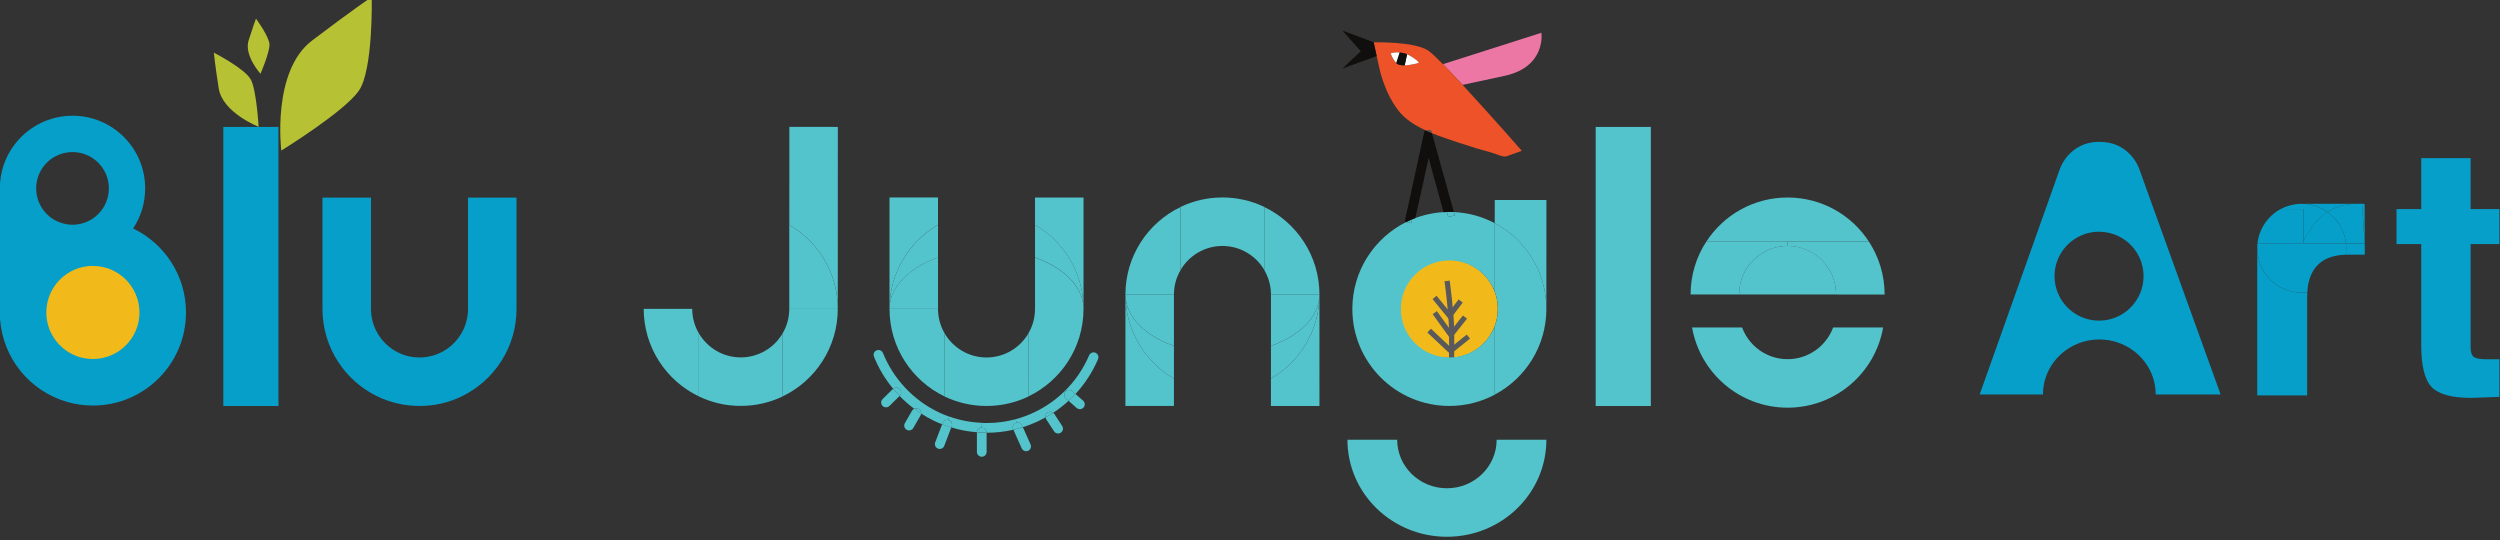 <svg xmlns="http://www.w3.org/2000/svg" xmlns:xlink="http://www.w3.org/1999/xlink" xmlns:serif="http://www.serif.com/" width="100%" height="100%" viewBox="0 0 1467 317" xml:space="preserve" style="fill-rule:evenodd;clip-rule:evenodd;stroke-linejoin:round;stroke-miterlimit:2;"><rect x="0" y="0" width="1467" height="317" fill="#333333" stroke="none"/>    <g transform="matrix(1,0,0,1,-2328.44,-44124.5)">        <g transform="matrix(8.333,0,0,8.333,0,0)">            <g transform="matrix(0,1,1,0,381.445,5313.45)">                <path d="M3.453,-3.453C1.546,-3.453 0,-1.907 0,-0C0,1.907 1.546,3.453 3.453,3.453C5.36,3.453 6.906,1.907 6.906,-0C6.906,-1.907 5.36,-3.453 3.453,-3.453" style="fill:rgb(241,186,26);fill-rule:nonzero;"></path>            </g>        </g>        <g transform="matrix(8.333,0,0,8.333,0,0)">            <g transform="matrix(0,1,1,0,285.846,5313.77)">                <path d="M3.453,-3.453C1.546,-3.453 0,-1.907 0,-0C0,1.907 1.546,3.453 3.453,3.453C5.36,3.453 6.906,1.907 6.906,-0C6.906,-1.907 5.36,-3.453 3.453,-3.453" style="fill:rgb(241,186,26);fill-rule:nonzero;"></path>            </g>        </g>        <g transform="matrix(8.333,0,0,8.333,0,0)">            <g transform="matrix(1,0,0,1,381.81,5314.91)">                <path d="M0,6.899L-0.366,6.893C-0.366,6.872 -0.33,4.782 -0.348,3.501C-0.366,2.228 -0.661,0.072 -0.664,0.05L-0.301,0C-0.289,0.09 0,2.201 0.018,3.496C0.036,4.782 0,6.878 0,6.899" style="fill:rgb(89,89,92);fill-rule:nonzero;"></path>            </g>        </g>        <g transform="matrix(8.333,0,0,8.333,0,0)">            <g transform="matrix(1,0,0,1,381.502,5315.98)">                <path d="M0,1.703L-1.201,0.231L-0.917,0L-0.011,1.11L0.635,0.255L0.927,0.475L0,1.703Z" style="fill:rgb(89,89,92);fill-rule:nonzero;"></path>            </g>        </g>        <g transform="matrix(8.333,0,0,8.333,0,0)">            <g transform="matrix(1,0,0,1,381.582,5317.06)">                <path d="M0,1.977L-1.272,0.215L-0.975,0L0.014,1.371L0.86,0.308L1.146,0.535L0,1.977Z" style="fill:rgb(89,89,92);fill-rule:nonzero;"></path>            </g>        </g>        <g transform="matrix(8.333,0,0,8.333,0,0)">            <g transform="matrix(1,0,0,1,381.566,5318.3)">                <path d="M0,1.799L-1.628,0.266L-1.377,0L0.019,1.314L1.144,0.41L1.374,0.695L0,1.799Z" style="fill:rgb(89,89,92);fill-rule:nonzero;"></path>            </g>        </g>        <g transform="matrix(8.333,0,0,8.333,0,0)">            <g transform="matrix(0.73,-0.683,-0.683,-0.73,304.819,5299.47)">                <path d="M-1.507,-1.427C-3.266,-1.809 -8.376,-0.772 -8.376,-0.772C-8.376,-0.772 -5.065,3.77 -1.507,3.407C2.048,3.042 3.668,2.775 3.668,2.775C3.668,2.775 0.252,-1.046 -1.507,-1.427" style="fill:rgb(182,193,52);fill-rule:nonzero;"></path>            </g>        </g>        <g transform="matrix(8.333,0,0,8.333,0,0)">            <g transform="matrix(1,0,0,1,356.777,5322.51)">                <path d="M0,-2.204C0,-2.162 -0.008,-2.118 -0.026,-2.076C-0.417,-1.16 -0.957,-0.329 -1.621,0.386L-1.845,0.189C-1.91,0.131 -1.99,0.104 -2.071,0.104C-2.165,0.104 -2.26,0.143 -2.327,0.22L-2.369,0.177L-2.371,0.176C-1.648,-0.534 -1.067,-1.383 -0.66,-2.333C-0.587,-2.503 -0.396,-2.59 -0.222,-2.524C-0.086,-2.472 0,-2.341 0,-2.204" style="fill:rgb(83,196,204);fill-rule:nonzero;"></path>            </g>        </g>        <g transform="matrix(8.333,0,0,8.333,0,0)">            <g transform="matrix(1,0,0,1,405.305,5315.59)">                <path d="M0,-3.114L0,-3.416L5.73,-3.416C6.425,-2.349 6.832,-1.071 6.832,0.302L3.416,0.302C3.416,-1.583 1.887,-3.114 0,-3.114" style="fill:rgb(83,196,204);fill-rule:nonzero;"></path>            </g>        </g>        <g transform="matrix(8.333,0,0,8.333,0,0)">            <g transform="matrix(1,0,0,1,372.338,5321.81)">                <path d="M0,-5.915C0,-3.387 -1.375,-1.179 -3.415,0L-3.415,-2.296C-1.375,-3.018 0,-4.369 0,-5.915" style="fill:rgb(83,196,204);fill-rule:nonzero;"></path>            </g>        </g>        <g transform="matrix(8.333,0,0,8.333,0,0)">            <g transform="matrix(1,0,0,1,358.675,5319.51)">                <path d="M0,-3.619L3.416,-3.619L3.416,0C1.397,-0.715 0.029,-2.045 0.001,-3.571C0,-3.587 0,-3.603 0,-3.619" style="fill:rgb(83,196,204);fill-rule:nonzero;"></path>            </g>        </g>        <g transform="matrix(8.333,0,0,8.333,0,0)">            <g transform="matrix(1,0,0,1,348.894,5327.29)">                <path d="M0,-1.668L0.006,-1.668L0.006,-0.316C0.006,-0.127 -0.146,0.026 -0.335,0.026C-0.523,0.026 -0.677,-0.127 -0.677,-0.316L-0.677,-1.676C-0.677,-1.682 -0.677,-1.688 -0.676,-1.694C-0.452,-1.676 -0.227,-1.668 0,-1.668" style="fill:rgb(83,196,204);fill-rule:nonzero;"></path>            </g>        </g>        <g transform="matrix(8.333,0,0,8.333,0,0)">            <g transform="matrix(1,0,0,1,351.994,5325.71)">                <path d="M0,0.736C0.078,0.907 0,1.109 -0.171,1.187C-0.216,1.207 -0.265,1.217 -0.311,1.217C-0.442,1.217 -0.566,1.142 -0.622,1.015L-1.211,-0.3C-0.986,-0.351 -0.763,-0.411 -0.543,-0.481L0,0.736Z" style="fill:rgb(83,196,204);fill-rule:nonzero;"></path>            </g>        </g>        <g transform="matrix(8.333,0,0,8.333,0,0)">            <g transform="matrix(1,0,0,1,398.474,5312.17)">                <path d="M0,3.718C0,2.345 0.405,1.067 1.102,0L6.831,0L6.831,0.302C4.946,0.302 3.416,1.833 3.416,3.718L0,3.718Z" style="fill:rgb(83,196,204);fill-rule:nonzero;"></path>            </g>        </g>        <g transform="matrix(8.333,0,0,8.333,0,0)">            <g transform="matrix(0.904,-0.428,-0.428,-0.904,389.786,5315.76)">                <path d="M-1.818,-0.409C-0.697,1.957 -1.053,4.644 -2.518,6.606L-1.819,8.081L1.468,6.523L-1.818,-0.409Z" style="fill:rgb(83,196,204);fill-rule:nonzero;"></path>            </g>        </g>        <g transform="matrix(8.333,0,0,8.333,0,0)">            <g transform="matrix(1,0,0,1,405.305,5318.21)">                <path d="M0,5.65C-3.37,5.65 -6.168,3.211 -6.727,0L-3.206,0C-2.725,1.302 -1.473,2.234 0,2.234C1.472,2.234 2.726,1.302 3.207,0L6.727,0C6.169,3.211 3.37,5.65 0,5.65" style="fill:rgb(83,196,204);fill-rule:nonzero;"></path>            </g>        </g>        <g transform="matrix(8.333,0,0,8.333,0,0)">            <g transform="matrix(1,0,0,1,401.89,5312.47)">                <path d="M0,3.416C0,1.531 1.53,0 3.415,0C5.302,0 6.831,1.531 6.831,3.416L0,3.416Z" style="fill:rgb(83,196,204);fill-rule:nonzero;"></path>            </g>        </g>        <g transform="matrix(8.333,0,0,8.333,0,0)">            <g transform="matrix(1,0,0,1,355.722,5309.18)">                <path d="M0,7.604C-0.041,5.127 -1.406,2.969 -3.414,1.809L-3.414,-0.12L0.002,-0.12L0.002,7.724C0.002,7.684 0.002,7.644 0,7.604" style="fill:rgb(83,196,204);fill-rule:nonzero;"></path>            </g>        </g>        <g transform="matrix(8.333,0,0,8.333,0,0)">            <g transform="matrix(1,0,0,1,378.86,5310.86)">                <path d="M0,-0.263L-0.058,0L-0.41,-0.076C-0.276,-0.142 -0.139,-0.205 0,-0.263" style="fill:rgb(83,196,204);fill-rule:nonzero;"></path>            </g>        </g>        <g transform="matrix(8.333,0,0,8.333,0,0)">            <g transform="matrix(1,0,0,1,343.804,5325.51)">                <path d="M0,-1.577C0.157,-1.46 0.319,-1.348 0.484,-1.242C0.481,-1.192 0.465,-1.144 0.439,-1.098L-0.067,-0.219C-0.162,-0.056 -0.371,0 -0.534,-0.095C-0.698,-0.189 -0.754,-0.397 -0.659,-0.561L-0.152,-1.439C-0.116,-1.501 -0.061,-1.549 0,-1.577" style="fill:rgb(83,196,204);fill-rule:nonzero;"></path>            </g>        </g>        <g transform="matrix(8.333,0,0,8.333,0,0)">            <g transform="matrix(1,0,0,1,342.32,5322.3)">                <path d="M0,0.229C-0.562,-0.448 -1.021,-1.21 -1.351,-2.03C-1.424,-2.213 -1.335,-2.419 -1.149,-2.485C-1.113,-2.498 -1.075,-2.504 -1.037,-2.504C-0.9,-2.504 -0.771,-2.419 -0.717,-2.285C0.013,-0.475 1.419,1.029 3.183,1.874C3.435,1.995 3.691,2.102 3.952,2.194L3.87,2.417L3.868,2.42C3.71,2.39 3.548,2.477 3.488,2.633L3.449,2.733C3.26,2.66 3.072,2.578 2.888,2.49C2.57,2.337 2.263,2.166 1.969,1.976C1.97,1.968 1.97,1.958 1.97,1.95C1.97,1.832 1.909,1.717 1.799,1.653C1.699,1.596 1.582,1.594 1.485,1.64C1.117,1.366 0.774,1.064 0.456,0.737L0.46,0.733C0.528,0.666 0.562,0.577 0.562,0.489C0.562,0.403 0.529,0.316 0.464,0.25C0.338,0.121 0.136,0.113 0.001,0.229C0,0.228 0,0.228 0,0.229" style="fill:rgb(83,196,204);fill-rule:nonzero;"></path>            </g>        </g>        <g transform="matrix(8.333,0,0,8.333,0,0)">            <g transform="matrix(0.885,-0.466,-0.466,-0.885,344.35,5324.14)">                <path d="M-0.117,-0.09C-0.213,0.08 -0.304,0.256 -0.389,0.431C-0.281,0.428 -0.179,0.372 -0.117,0.275C-0.049,0.167 -0.049,0.036 -0.104,-0.068C-0.107,-0.075 -0.112,-0.084 -0.117,-0.09" style="fill:rgb(83,196,204);fill-rule:nonzero;"></path>            </g>        </g>        <g transform="matrix(8.333,0,0,8.333,0,0)">            <g transform="matrix(1,0,0,1,374.655,5316.91)">                <path d="M0,-0.003C0,-2.685 1.546,-5.006 3.795,-6.124L4.147,-6.047L4.205,-6.31L4.205,-6.312C4.963,-6.627 5.79,-6.81 6.658,-6.831L6.76,-6.467L7.215,-6.594L7.15,-6.825C8.185,-6.779 9.161,-6.501 10.026,-6.042L10.026,-1.214C9.538,-2.501 8.291,-3.419 6.832,-3.419C4.945,-3.419 3.416,-1.888 3.416,-0.003C3.416,1.882 4.945,3.413 6.832,3.413C8.291,3.413 9.539,2.495 10.026,1.206L10.026,6.035C9.073,6.541 7.986,6.828 6.832,6.828C3.058,6.828 0,3.77 0,-0.003" style="fill:rgb(83,196,204);fill-rule:nonzero;"></path>            </g>        </g>        <g transform="matrix(8.333,0,0,8.333,0,0)">            <g transform="matrix(-0.014,1,1,0.014,342.033,5313.36)">                <path d="M3.492,0.079C1.966,0.086 0.617,1.435 -0.126,3.444L3.492,3.495L3.54,0.079C3.524,0.079 3.509,0.079 3.492,0.079" style="fill:rgb(83,196,204);fill-rule:nonzero;"></path>            </g>        </g>        <g transform="matrix(8.333,0,0,8.333,0,0)">            <g transform="matrix(-1,0,0,1,352.309,5313.29)">                <path d="M-3.416,3.619L0,3.619L0,0C-1.988,0.703 -3.344,2.003 -3.414,3.499C-3.416,3.539 -3.416,3.579 -3.416,3.619" style="fill:rgb(83,196,204);fill-rule:nonzero;"></path>            </g>        </g>        <g transform="matrix(8.333,0,0,8.333,0,0)">            <g transform="matrix(-0.405,-0.914,-0.914,0.405,350.179,5319.46)">                <path d="M0.089,-6.106C-2.395,-5.005 -3.898,-2.603 -3.972,-0.058L0.089,-1.859C0.43,-2.334 0.899,-2.728 1.474,-2.983L0.089,-6.106Z" style="fill:rgb(83,196,204);fill-rule:nonzero;"></path>            </g>        </g>        <g transform="matrix(8.333,0,0,8.333,0,0)">            <g transform="matrix(1,0,0,1,345.478,5314.56)">                <path d="M0,-1.275C-2.019,-0.56 -3.386,0.77 -3.415,2.296C-3.398,-0.212 -2.027,-2.399 0,-3.571L0,-1.275Z" style="fill:rgb(83,196,204);fill-rule:nonzero;"></path>            </g>        </g>        <g transform="matrix(8.333,0,0,8.333,0,0)">            <g transform="matrix(1,0,0,1,346.413,5324.69)">                <path d="M0,0.568C-0.217,0.503 -0.432,0.429 -0.645,0.344L-0.645,0.342L-0.606,0.242C-0.546,0.086 -0.384,0 -0.226,0.029C-0.206,0.033 -0.185,0.039 -0.165,0.046C-0.03,0.098 0.054,0.228 0.054,0.365C0.054,0.405 0.047,0.446 0.032,0.486L0.001,0.568L0,0.568Z" style="fill:rgb(83,196,204);fill-rule:nonzero;"></path>            </g>        </g>        <g transform="matrix(8.333,0,0,8.333,0,0)">            <g transform="matrix(1,0,0,1,381.805,5310.43)">                <path d="M0,-0.35L0.065,-0.119L-0.39,0.008L-0.491,-0.356C-0.434,-0.357 -0.376,-0.358 -0.318,-0.358C-0.211,-0.358 -0.105,-0.356 0,-0.35" style="fill:rgb(83,196,204);fill-rule:nonzero;"></path>            </g>        </g>        <g transform="matrix(8.333,0,0,8.333,0,0)">            <g transform="matrix(1,0,0,1,368.923,5319.51)">                <path d="M0,-3.619L3.415,-3.619C3.415,-2.073 2.04,-0.722 0,0L0,-3.619Z" style="fill:rgb(83,196,204);fill-rule:nonzero;"></path>            </g>        </g>        <g transform="matrix(8.333,0,0,8.333,0,0)">            <g transform="matrix(1,0,0,1,354.481,5322.78)">                <path d="M0,0.431C-0.142,0.307 -0.155,0.091 -0.031,-0.051C0.037,-0.128 0.131,-0.167 0.226,-0.167C0.306,-0.167 0.386,-0.14 0.451,-0.082L0.676,0.116C0.52,0.282 0.358,0.443 0.19,0.598L0.189,0.598L0,0.431Z" style="fill:rgb(83,196,204);fill-rule:nonzero;"></path>            </g>        </g>        <g transform="matrix(8.333,0,0,8.333,0,0)">            <g transform="matrix(1,0,0,1,345.768,5326.81)">                <path d="M0,-1.781C0.213,-1.696 0.428,-1.622 0.645,-1.557L0.15,-0.263C0.083,-0.087 -0.115,0 -0.291,-0.067C-0.467,-0.135 -0.555,-0.332 -0.488,-0.508L0,-1.781Z" style="fill:rgb(83,196,204);fill-rule:nonzero;"></path>            </g>        </g>        <g transform="matrix(8.333,0,0,8.333,0,0)">            <g transform="matrix(-1,0,0,1,359.142,5309.73)">                <path d="M-2.949,6.165L0.467,6.165C0.467,3.448 -1.121,1.1 -3.416,0L-3.416,4.443C-3.12,4.948 -2.949,5.537 -2.949,6.165" style="fill:rgb(83,196,204);fill-rule:nonzero;"></path>            </g>        </g>        <g transform="matrix(8.333,0,0,8.333,0,0)">            <g transform="matrix(1,0,0,1,341.573,5322.66)">                <path d="M0,1.074C-0.132,0.939 -0.13,0.723 0.005,0.592L0.728,-0.119C0.733,-0.125 0.739,-0.131 0.746,-0.135C0.746,-0.137 0.746,-0.137 0.748,-0.135C0.891,0.039 1.043,0.209 1.202,0.372L0.483,1.079C0.348,1.211 0.132,1.209 0,1.074" style="fill:rgb(83,196,204);fill-rule:nonzero;"></path>            </g>        </g>        <g transform="matrix(8.333,0,0,8.333,0,0)">            <g transform="matrix(-0.405,-0.914,-0.914,0.405,332.874,5319.46)">                <path d="M0.09,-6.106C-2.394,-5.004 -3.897,-2.602 -3.972,-0.058L0.09,-1.859C0.431,-2.334 0.9,-2.728 1.474,-2.983L0.09,-6.106Z" style="fill:rgb(83,196,204);fill-rule:nonzero;"></path>            </g>        </g>        <g transform="matrix(8.333,0,0,8.333,0,0)">            <g transform="matrix(1,0,0,1,353.589,5323.7)">                <path d="M0,0.52C-0.06,0.473 -0.133,0.449 -0.208,0.449C-0.272,0.449 -0.337,0.467 -0.394,0.505C-0.511,0.582 -0.566,0.717 -0.543,0.847C-0.696,0.932 -0.85,1.013 -1.009,1.088C-1.377,1.264 -1.754,1.413 -2.138,1.534L-2.195,1.407C-2.252,1.28 -2.376,1.205 -2.508,1.205L-2.577,1.212L-2.577,1.211L-2.643,0.97C-2.185,0.847 -1.737,0.681 -1.304,0.473C-0.509,0.091 0.204,-0.411 0.817,-1.014L0.819,-1.013L0.861,-0.971C0.737,-0.829 0.75,-0.613 0.892,-0.489L1.081,-0.322C0.745,-0.014 0.384,0.267 0,0.52" style="fill:rgb(83,196,204);fill-rule:nonzero;"></path>            </g>        </g>        <g transform="matrix(8.333,0,0,8.333,0,0)">            <g transform="matrix(1,0,0,1,345.478,5316.9)">                <path d="M0,-7.844L0,-5.915C-2.027,-4.743 -3.398,-2.556 -3.415,-0.048C-3.416,-0.032 -3.416,-0.016 -3.416,0L-3.416,-7.844L0,-7.844Z" style="fill:rgb(83,196,204);fill-rule:nonzero;"></path>            </g>        </g>        <g transform="matrix(8.333,0,0,8.333,0,0)">            <g transform="matrix(0,1,1,0,345.365,5321.93)">                <path d="M-3.303,0.58L1.141,0.58C0.041,-1.715 -2.307,-3.303 -5.024,-3.303L-5.024,0.113C-4.396,0.113 -3.807,0.285 -3.303,0.58" style="fill:rgb(83,196,204);fill-rule:nonzero;"></path>            </g>        </g>        <g transform="matrix(8.333,0,0,8.333,0,0)">            <g transform="matrix(0.997,-0.076,-0.076,-0.997,328.866,5322.91)">                <path d="M-0.238,-0.138C-2.444,1.132 -3.85,3.594 -3.645,6.303L-0.238,6.045C-0.286,5.418 -0.16,4.818 0.097,4.293L-0.238,-0.138Z" style="fill:rgb(83,196,204);fill-rule:nonzero;"></path>            </g>        </g>        <g transform="matrix(8.333,0,0,8.333,0,0)">            <g transform="matrix(-1,0,0,1,405.306,5309.06)">                <path d="M-5.729,3.112L5.73,3.112C4.514,1.238 2.403,0 0.001,0C-2.401,0 -4.512,1.238 -5.729,3.112Z" style="fill:rgb(83,196,204);fill-rule:nonzero;"></path>            </g>        </g>        <g transform="matrix(8.333,0,0,8.333,0,0)">            <g transform="matrix(1,0,0,1,0,4144.52)">                <rect x="391.791" y="1159.57" width="3.882" height="19.652" style="fill:rgb(83,196,204);"></rect>            </g>        </g>        <g transform="matrix(8.333,0,0,8.333,0,0)">            <g transform="matrix(1,0,0,1,348.558,5324.81)">                <path d="M0,0.457C-0.182,0.457 -0.332,0.6 -0.34,0.781C-0.956,0.733 -1.559,0.62 -2.144,0.441L-2.113,0.359C-2.098,0.319 -2.091,0.278 -2.091,0.237C-2.091,0.1 -2.175,-0.03 -2.31,-0.082C-2.33,-0.089 -2.351,-0.095 -2.371,-0.098L-2.369,-0.102L-2.287,-0.324C-1.55,-0.061 -0.778,0.085 0.015,0.116L0.015,0.117L0.001,0.457L0,0.457Z" style="fill:rgb(83,196,204);fill-rule:nonzero;"></path>            </g>        </g>        <g transform="matrix(8.333,0,0,8.333,0,0)">            <g transform="matrix(1,0,0,1,350.943,5325.36)">                <path d="M0,-0.424C-0.172,-0.347 -0.249,-0.145 -0.172,0.027L-0.159,0.055C-0.772,0.194 -1.402,0.265 -2.043,0.265L-2.043,0.256C-2.043,0.162 -2.081,0.077 -2.144,0.015C-2.204,-0.046 -2.288,-0.084 -2.384,-0.085L-2.369,-0.425L-2.369,-0.426C-2.263,-0.422 -2.157,-0.419 -2.049,-0.419C-1.347,-0.419 -0.66,-0.509 0.002,-0.689L0.069,-0.448L0.069,-0.447C0.046,-0.442 0.022,-0.434 0,-0.424" style="fill:rgb(83,196,204);fill-rule:nonzero;"></path>            </g>        </g>        <g transform="matrix(8.333,0,0,8.333,0,0)">            <g transform="matrix(1,0,0,1,358.676,5323.69)">                <path d="M0,-7.747C0.017,-5.239 1.388,-3.052 3.415,-1.88L3.415,0.048L-0.001,0.048L-0.001,-7.795C-0.001,-7.779 -0.001,-7.763 0,-7.747" style="fill:rgb(83,196,204);fill-rule:nonzero;"></path>            </g>        </g>        <g transform="matrix(8.333,0,0,8.333,0,0)">            <g transform="matrix(1,0,0,1,352.309,5316.78)">                <path d="M0,-5.795C2.008,-4.635 3.372,-2.477 3.414,0C3.344,-1.496 1.988,-2.796 0,-3.499L0,-5.795Z" style="fill:rgb(83,196,204);fill-rule:nonzero;"></path>            </g>        </g>        <g transform="matrix(8.333,0,0,8.333,0,0)">            <g transform="matrix(1,0,0,1,351.081,5325.41)">                <path d="M0,-0.509C0.131,-0.509 0.255,-0.435 0.313,-0.307L0.37,-0.181C0.15,-0.111 -0.073,-0.051 -0.298,0L-0.311,-0.028C-0.387,-0.201 -0.311,-0.403 -0.138,-0.479C-0.116,-0.489 -0.092,-0.497 -0.07,-0.502L0,-0.509Z" style="fill:rgb(83,196,204);fill-rule:nonzero;"></path>            </g>        </g>        <g transform="matrix(8.333,0,0,8.333,0,0)">            <g transform="matrix(1,0,0,1,378.45,5304.33)">                <path d="M0,6.456L-0.11,6.432L1.292,0.002L1.356,0C1.505,0.069 1.656,0.136 1.808,0.198L3.355,5.754C3.249,5.748 3.143,5.746 3.037,5.746C2.979,5.746 2.683,5.763 2.625,5.765L1.579,1.947L0.638,6.183L0.41,6.269C0.271,6.327 0.133,6.39 0,6.456" style="fill:rgb(16,15,14);fill-rule:nonzero;"></path>            </g>        </g>        <g transform="matrix(8.333,0,0,8.333,0,0)">            <g transform="matrix(1,0,0,1,338.419,5310.99)">                <path d="M0,5.915L-3.416,5.915L-3.416,0C-1.376,1.179 0,3.387 0,5.915" style="fill:rgb(83,196,204);fill-rule:nonzero;"></path>            </g>        </g>        <g transform="matrix(8.333,0,0,8.333,0,0)">            <g transform="matrix(1,0,0,1,348.799,5325.52)">                <path d="M0,-0.149C0.063,-0.088 0.1,-0.003 0.1,0.092L0.1,0.1L0.094,0.1C-0.132,0.1 -0.358,0.092 -0.581,0.074C-0.573,-0.107 -0.423,-0.249 -0.241,-0.249L-0.24,-0.249C-0.144,-0.248 -0.06,-0.21 0,-0.149" style="fill:rgb(83,196,204);fill-rule:nonzero;"></path>            </g>        </g>        <g transform="matrix(8.333,0,0,8.333,0,0)">            <g transform="matrix(1,0,0,1,354.123,5324.32)">                <path d="M0,1.303C-0.158,1.406 -0.37,1.361 -0.472,1.204L-1.028,0.355C-1.054,0.314 -1.07,0.269 -1.077,0.225C-0.892,0.122 -0.71,0.012 -0.534,-0.103C-0.504,-0.081 -0.477,-0.052 -0.455,-0.019L0.099,0.829C0.202,0.988 0.158,1.199 0,1.302L0,1.303Z" style="fill:rgb(83,196,204);fill-rule:nonzero;"></path>            </g>        </g>        <g transform="matrix(8.333,0,0,8.333,0,0)">            <g transform="matrix(1,0,0,1,342.882,5322.66)">                <path d="M0,0.128C0,0.217 -0.034,0.305 -0.103,0.373L-0.106,0.376C-0.266,0.213 -0.418,0.043 -0.561,-0.132C-0.426,-0.248 -0.224,-0.239 -0.098,-0.111C-0.033,-0.044 0,0.042 0,0.128" style="fill:rgb(83,196,204);fill-rule:nonzero;"></path>            </g>        </g>        <g transform="matrix(8.333,0,0,8.333,0,0)">            <g transform="matrix(1,0,0,1,358.676,5321.81)">                <path d="M0,-5.867C0.028,-4.341 1.396,-3.011 3.415,-2.296L3.415,0C1.388,-1.172 0.017,-3.359 0,-5.867" style="fill:rgb(83,196,204);fill-rule:nonzero;"></path>            </g>        </g>        <g transform="matrix(8.333,0,0,8.333,0,0)">            <g transform="matrix(1,0,0,1,355.243,5323.02)">                <path d="M0,0.861L-0.572,0.358C-0.404,0.203 -0.242,0.043 -0.086,-0.124L0.451,0.347C0.593,0.472 0.607,0.687 0.482,0.829L0.482,0.83C0.358,0.972 0.142,0.985 0,0.861" style="fill:rgb(83,196,204);fill-rule:nonzero;"></path>            </g>        </g>        <g transform="matrix(8.333,0,0,8.333,0,0)">            <g transform="matrix(1,0,0,1,388.318,5332.95)">                <path d="M0,-6.831C0,-3.058 -3.136,0 -7.004,0C-10.874,0 -14.009,-3.058 -14.009,-6.831L-10.506,-6.831C-10.506,-4.946 -8.938,-3.415 -7.004,-3.415C-5.068,-3.415 -3.502,-4.946 -3.502,-6.831L0,-6.831Z" style="fill:rgb(83,196,204);fill-rule:nonzero;"></path>            </g>        </g>        <g transform="matrix(8.333,0,0,8.333,0,0)">            <g transform="matrix(1,0,0,1,365.507,5310.75)">                <path d="M0,1.722C-1.257,1.722 -2.356,2.404 -2.949,3.416L-2.949,-1.027C-2.056,-1.454 -1.057,-1.694 0,-1.694C1.056,-1.694 2.056,-1.454 2.948,-1.027L2.948,3.415C2.355,2.404 1.257,1.722 0,1.722" style="fill:rgb(83,196,204);fill-rule:nonzero;"></path>            </g>        </g>        <g transform="matrix(8.333,0,0,8.333,0,0)">            <g transform="matrix(1,0,0,1,384.681,5322.94)">                <path d="M0,-12.077C2.164,-10.931 3.637,-8.656 3.637,-6.038C3.637,-3.419 2.164,-1.144 0,0L0,-4.828C0.144,-5.204 0.221,-5.613 0.221,-6.038C0.221,-6.464 0.144,-6.872 0,-7.247L0,-12.077Z" style="fill:rgb(83,196,204);fill-rule:nonzero;"></path>            </g>        </g>        <g transform="matrix(8.333,0,0,8.333,0,0)">            <g transform="matrix(1,0,0,1,351.842,5323.74)">                <path d="M0,-5.11L0,-0.666C-0.892,-0.239 -1.892,0 -2.948,0C-4.005,0 -5.005,-0.239 -5.898,-0.666L-5.898,-5.11C-5.306,-4.097 -4.205,-3.415 -2.948,-3.415C-1.691,-3.415 -0.592,-4.097 0,-5.11" style="fill:rgb(83,196,204);fill-rule:nonzero;"></path>            </g>        </g>        <g transform="matrix(8.333,0,0,8.333,0,0)">            <g transform="matrix(0.038,-0.999,-0.999,-0.038,353.189,5324.06)">                <path d="M-0.144,-0.406C-0.266,-0.234 -0.382,-0.057 -0.492,0.124C-0.363,0.152 -0.226,0.102 -0.144,-0.012C-0.104,-0.067 -0.084,-0.131 -0.081,-0.195C-0.078,-0.27 -0.1,-0.344 -0.144,-0.406" style="fill:rgb(83,196,204);fill-rule:nonzero;"></path>            </g>        </g>        <g transform="matrix(8.333,0,0,8.333,0,0)">            <g transform="matrix(1,0,0,1,331.587,5322.04)">                <path d="M0,-1.72C1.258,-1.72 2.358,-2.402 2.949,-3.415L2.949,1.029C2.056,1.456 1.057,1.695 0,1.695C-1.056,1.695 -2.055,1.456 -2.948,1.029L-2.948,-3.415C-2.356,-2.402 -1.257,-1.72 0,-1.72" style="fill:rgb(83,196,204);fill-rule:nonzero;"></path>            </g>        </g>        <g transform="matrix(8.333,0,0,8.333,0,0)">            <g transform="matrix(-0.492,0.871,0.871,0.492,369.734,5317.35)">                <path d="M4.283,1.487C2.253,2.683 -0.346,2.795 -2.547,1.552L4.283,5.408L5.962,2.435L4.283,1.487Z" style="fill:rgb(83,196,204);fill-rule:nonzero;"></path>            </g>        </g>        <g transform="matrix(8.333,0,0,8.333,0,0)">            <g transform="matrix(1,0,0,1,368.923,5309.73)">                <path d="M0,6.165C0,5.537 -0.171,4.948 -0.468,4.443L-0.468,0C1.828,1.1 3.415,3.448 3.415,6.165L0,6.165Z" style="fill:rgb(83,196,204);fill-rule:nonzero;"></path>            </g>        </g>        <g transform="matrix(8.333,0,0,8.333,0,0)">            <g transform="matrix(0.966,-0.257,-0.257,-0.966,340.012,5316.25)">                <path d="M-1.708,-0.224C-1.057,2.219 -1.818,4.707 -3.486,6.371L-1.708,13.046L1.593,12.166L-1.708,-0.224Z" style="fill:rgb(83,196,204);fill-rule:nonzero;"></path>            </g>        </g>        <g transform="matrix(8.333,0,0,8.333,0,0)">            <g transform="matrix(1,0,0,1,0,4144.52)">                <rect x="295.15" y="1159.57" width="3.883" height="19.652" style="fill:rgb(6,159,201);"></rect>            </g>        </g>        <g transform="matrix(8.333,0,0,8.333,0,0)">            <g transform="matrix(1,0,0,1,285.967,5306.58)">                <path d="M0,13.851C-0.574,13.851 -1.111,13.706 -1.58,13.446C-2.593,12.89 -3.279,11.812 -3.279,10.576C-3.279,9.339 -2.593,8.261 -1.58,7.703C-1.111,7.443 -0.574,7.298 0,7.298C1.811,7.298 3.279,8.765 3.279,10.576C3.279,12.384 1.811,13.851 0,13.851M-2.671,-0.403C-2.304,-0.606 -1.885,-0.72 -1.436,-0.72C-0.022,-0.72 1.123,0.425 1.123,1.837C1.123,3.251 -0.022,4.397 -1.436,4.397C-1.885,4.397 -2.304,4.282 -2.671,4.08C-3.461,3.645 -3.996,2.802 -3.996,1.837C-3.996,0.871 -3.461,0.031 -2.671,-0.403M2.831,4.662C3.367,3.852 3.68,2.882 3.68,1.837C3.68,-0.989 1.389,-3.279 -1.436,-3.279C-1.944,-3.279 -2.434,-3.206 -2.894,-3.068C-5.009,-2.442 -6.553,-0.484 -6.553,1.837L-6.553,10.491C-6.554,10.519 -6.554,10.547 -6.554,10.576C-6.554,10.616 -6.554,10.655 -6.553,10.694L-6.553,11.469C-6.553,11.33 -6.547,11.192 -6.537,11.056C-6.336,13.833 -4.406,16.132 -1.814,16.874C-1.239,17.043 -0.63,17.13 0,17.13C3.619,17.13 6.554,14.196 6.554,10.576C6.554,7.966 5.034,5.718 2.831,4.662" style="fill:rgb(6,159,201);fill-rule:nonzero;"></path>            </g>        </g>        <g transform="matrix(8.333,0,0,8.333,0,0)">            <g transform="matrix(1,0,0,1,312.38,5323.74)">                <path d="M0,-14.675L0,-6.831C0,-6.202 -0.17,-5.614 -0.467,-5.11L-0.467,-5.109C-1.059,-4.097 -2.158,-3.415 -3.416,-3.415C-4.673,-3.415 -5.771,-4.097 -6.364,-5.109L-6.364,-5.11C-6.661,-5.614 -6.831,-6.202 -6.831,-6.831L-6.831,-14.675L-10.247,-14.675L-10.247,-6.831C-10.247,-4.114 -8.659,-1.766 -6.364,-0.666C-5.471,-0.239 -4.472,0 -3.416,0C-2.359,0 -1.359,-0.239 -0.467,-0.666C1.828,-1.766 3.416,-4.114 3.416,-6.831L3.416,-14.675L0,-14.675Z" style="fill:rgb(6,159,201);fill-rule:nonzero;"></path>            </g>        </g>        <g transform="matrix(8.333,0,0,8.333,0,0)">            <g transform="matrix(1,0,0,1,380.201,5304.53)">                <path d="M0,-0.209L0.058,0C-0.094,-0.063 -0.246,-0.129 -0.395,-0.198L0,-0.209Z" style="fill:rgb(89,89,92);fill-rule:nonzero;"></path>            </g>        </g>        <g transform="matrix(8.333,0,0,8.333,0,0)">            <g transform="matrix(0.953,-0.304,-0.304,-0.953,381.322,5300.76)">                <path d="M0.058,1.124L7.333,1.124C7.333,1.124 6.941,-1.269 3.937,-0.976L0.931,-0.683C0.618,-0.014 0.316,0.612 0.058,1.124" style="fill:rgb(237,119,164);fill-rule:nonzero;"></path>            </g>        </g>        <g transform="matrix(8.333,0,0,8.333,0,0)">            <g transform="matrix(1,0,0,1,378.34,5304.54)">                <path d="M0,-4.79C0.452,-4.801 0.965,-4.959 0.965,-4.959C0.965,-4.959 1.142,-4.988 0.434,-5.431C0.345,-5.487 0.255,-5.532 0.168,-5.567C-0.02,-5.645 -0.201,-5.681 -0.361,-5.694C-0.724,-5.724 -0.984,-5.638 -0.984,-5.638C-0.984,-5.638 -0.925,-5.343 -0.6,-4.959C-0.484,-4.822 -0.252,-4.783 0,-4.79M2.695,-4.868C3.097,-4.459 3.574,-3.954 4.076,-3.412C5.979,-1.359 8.249,1.232 8.249,1.232L7.147,1.625C6.949,1.696 6.356,1.425 6.163,1.372C5.383,1.162 4.608,0.93 3.842,0.672C3.252,0.471 2.576,0.257 1.918,-0.013L1.86,-0.222L1.466,-0.212C0.713,-0.561 0.02,-1.004 -0.447,-1.607C-1.054,-2.391 -1.442,-3.332 -1.712,-4.28C-1.739,-4.375 -1.859,-4.92 -1.973,-5.435C-1.987,-5.498 -2,-5.56 -2.013,-5.62C-2.033,-5.711 -2.052,-5.8 -2.069,-5.883C-2.097,-6.005 -2.12,-6.116 -2.139,-6.204C-2.143,-6.223 -2.147,-6.24 -2.151,-6.258C-2.162,-6.309 -2.17,-6.349 -2.176,-6.374C-2.177,-6.382 -2.179,-6.389 -2.18,-6.395C-2.182,-6.402 -2.183,-6.407 -2.183,-6.407C-2.183,-6.407 0.69,-6.486 1.674,-5.816C1.865,-5.686 2.23,-5.34 2.695,-4.868" style="fill:rgb(238,82,40);fill-rule:nonzero;"></path>            </g>        </g>        <g transform="matrix(8.333,0,0,8.333,0,0)">            <g transform="matrix(1,0,0,1,376.201,5298.95)">                <path d="M0,-0.618C0.019,-0.531 0.043,-0.42 0.07,-0.297C0.087,-0.214 0.106,-0.125 0.126,-0.035C0.139,0.026 0.152,0.088 0.167,0.151L-2.25,1.03L-0.951,-0.192L-2.25,-1.648L-0.045,-0.821C-0.045,-0.821 -0.045,-0.819 -0.044,-0.815C-0.042,-0.812 -0.041,-0.807 -0.04,-0.8C-0.039,-0.793 -0.037,-0.785 -0.034,-0.774C-0.029,-0.749 -0.021,-0.715 -0.012,-0.672C-0.008,-0.655 -0.005,-0.637 0,-0.618" style="fill:rgb(16,15,14);fill-rule:nonzero;"></path>            </g>        </g>        <g transform="matrix(8.333,0,0,8.333,0,0)">            <g transform="matrix(-0.828,-0.561,-0.561,0.828,378.884,5299.65)">                <path d="M0.393,-0.384C-0.443,-0.415 -0.311,-0.291 -0.311,-0.291C-0.311,-0.291 0.023,0.127 0.393,0.39L0.689,-0.348C0.596,-0.368 0.498,-0.381 0.393,-0.384" style="fill:white;fill-rule:nonzero;"></path>            </g>        </g>        <g transform="matrix(8.333,0,0,8.333,0,0)">            <g transform="matrix(-0.211,0.977,0.977,0.211,378.365,5299.75)">                <path d="M-0.787,-0.023L0.008,-0.023C0.068,-0.267 0.079,-0.503 -0.03,-0.645L-0.798,-0.567C-0.819,-0.408 -0.823,-0.223 -0.787,-0.023" style="fill:rgb(16,15,14);fill-rule:nonzero;"></path>            </g>        </g>        <g transform="matrix(8.333,0,0,8.333,0,0)">            <g transform="matrix(1,0,0,1,377.979,5299.55)">                <path d="M0,-0.704L-0.239,0.031C-0.563,-0.353 -0.622,-0.648 -0.622,-0.648C-0.622,-0.648 -0.363,-0.735 0,-0.704" style="fill:white;fill-rule:nonzero;"></path>            </g>        </g>        <g transform="matrix(8.333,0,0,8.333,0,0)">            <g transform="matrix(0.856,-0.517,-0.517,-0.856,298.759,5302.89)">                <path d="M-1.577,-0.439C-1.577,-0.439 -3.239,1.727 -2.582,3.335C-1.923,4.943 -1.577,5.661 -1.577,5.661C-1.577,5.661 -0.266,3.544 -0.328,2.672C-0.393,1.8 -1.577,-0.439 -1.577,-0.439" style="fill:rgb(182,193,52);fill-rule:nonzero;"></path>            </g>        </g>        <g transform="matrix(8.333,0,0,8.333,0,0)">            <g transform="matrix(0.997,-0.082,-0.082,-0.997,297.927,5300.32)">                <path d="M-0.16,-0.015C-0.16,-0.015 -1.221,1.368 -0.802,2.395C-0.381,3.422 -0.16,3.881 -0.16,3.881C-0.16,3.881 0.678,2.53 0.638,1.972C0.597,1.415 -0.16,-0.015 -0.16,-0.015" style="fill:rgb(182,193,52);fill-rule:nonzero;"></path>            </g>        </g>        <g transform="matrix(8.333,0,0,8.333,0,0)">            <g transform="matrix(1,0,0,1,455.431,5306.36)">                <path d="M0,16.738C-0.322,16.746 -0.706,16.76 -1.154,16.78C-1.6,16.8 -1.884,16.81 -2.005,16.81C-3.349,16.81 -4.269,16.559 -4.764,16.056C-5.259,15.553 -5.507,14.56 -5.507,13.079L-5.507,5.978L-7.246,5.978L-7.246,3.514L-5.507,3.514L-5.507,-0.072L-2.029,-0.072L-2.029,3.514L0,3.514L0,5.978L-2.029,5.978L-2.029,13.248C-2.029,13.594 -1.952,13.821 -1.799,13.931C-1.647,14.039 -1.333,14.093 -0.857,14.093L0,14.093L0,16.738Z" style="fill:rgb(6,159,201);fill-rule:nonzero;"></path>            </g>        </g>        <g transform="matrix(8.333,0,0,8.333,0,0)">            <g transform="matrix(1,0,0,1,445.946,5312.3)">                <path d="M0,-0.049L0.005,0L0,0L0,-0.049Z" style="fill:rgb(6,159,201);fill-rule:nonzero;"></path>            </g>        </g>        <g transform="matrix(8.333,0,0,8.333,0,0)">            <g transform="matrix(1,0,0,1,445.946,5313.09)">                <path d="M0,-0.786L0.005,-0.005L-1.167,-0.005C-1.227,-0.005 -1.286,-0.005 -1.34,0C-1.316,-0.148 -1.306,-0.301 -1.306,-0.459C-1.306,-0.568 -1.311,-0.677 -1.321,-0.786L0,-0.786Z" style="fill:rgb(6,159,201);fill-rule:nonzero;"></path>            </g>        </g>        <g transform="matrix(8.333,0,0,8.333,0,0)">            <g transform="matrix(1,0,0,1,445.946,5309.55)">                <path d="M0,2.701L0,2.75L-1.321,2.75C-1.415,1.835 -1.909,1.034 -2.622,0.529C-2.068,0.164 -1.415,-0.029 -0.668,-0.049L-0.198,-0.049L0,2.701Z" style="fill:rgb(6,159,201);fill-rule:nonzero;"></path>            </g>        </g>        <g transform="matrix(8.333,0,0,8.333,0,0)">            <g transform="matrix(1,0,0,1,445.937,5312.23)">                <path d="M0,-2.71L0.01,0.02L-0.188,-2.73C-0.109,-2.725 -0.049,-2.72 0,-2.71" style="fill:rgb(6,159,201);fill-rule:nonzero;"></path>            </g>        </g>        <g transform="matrix(8.333,0,0,8.333,0,0)">            <g transform="matrix(1,0,0,1,445.749,5309.5)">                <path d="M0,0.005L-0.47,0.005C-0.42,0 -0.371,0 -0.317,0C-0.183,0 -0.074,0 0,0.005" style="fill:rgb(6,159,201);fill-rule:nonzero;"></path>            </g>        </g>        <g transform="matrix(8.333,0,0,8.333,0,0)">            <g transform="matrix(1,0,0,1,441.618,5310.08)">                <path d="M0,-0.579L3.66,-0.579C2.913,-0.559 2.261,-0.366 1.707,0C1.222,-0.346 0.638,-0.559 0,-0.579" style="fill:rgb(6,159,201);fill-rule:nonzero;"></path>            </g>        </g>        <g transform="matrix(8.333,0,0,8.333,0,0)">            <g transform="matrix(1,0,0,1,444.626,5315.76)">                <path d="M0,-3.458C0.01,-3.349 0.015,-3.24 0.015,-3.131C0.015,-2.973 0.005,-2.82 -0.02,-2.672C-0.895,-2.647 -1.558,-2.399 -2.008,-1.93C-2.439,-1.484 -2.681,-0.851 -2.725,-0.025C-2.854,-0.01 -2.983,0 -3.116,0C-4.848,0 -6.247,-1.4 -6.247,-3.131C-6.247,-3.24 -6.242,-3.349 -6.233,-3.458L0,-3.458Z" style="fill:rgb(6,159,201);fill-rule:nonzero;"></path>            </g>        </g>        <g transform="matrix(8.333,0,0,8.333,0,0)">            <g transform="matrix(1,0,0,1,444.626,5310.08)">                <path d="M0,2.221L-2.988,2.221L-2.988,2.033C-2.528,1.133 -1.993,0.47 -1.38,0.05C-1.355,0.03 -1.326,0.015 -1.301,0C-0.589,0.505 -0.094,1.306 0,2.221" style="fill:rgb(6,159,201);fill-rule:nonzero;"></path>            </g>        </g>        <g transform="matrix(8.333,0,0,8.333,0,0)">            <g transform="matrix(1,0,0,1,443.325,5311.54)">                <path d="M0,-1.454C-0.025,-1.439 -0.055,-1.424 -0.079,-1.404C-0.693,-0.984 -1.227,-0.321 -1.687,0.579L-1.687,-1.667L-3.299,-1.667C-2.889,-1.884 -2.419,-2.018 -1.924,-2.033L-1.707,-2.033C-1.068,-2.013 -0.485,-1.8 0,-1.454" style="fill:rgb(6,159,201);fill-rule:nonzero;"></path>            </g>        </g>        <g transform="matrix(8.333,0,0,8.333,0,0)">            <g transform="matrix(1,0,0,1,441.9,5319.89)">                <path d="M0,-4.155C-0.005,-4.051 -0.01,-3.947 -0.01,-3.838L-0.01,3.106L-3.522,3.106L-3.522,-7.261C-3.522,-5.53 -2.122,-4.13 -0.391,-4.13C-0.257,-4.13 -0.129,-4.14 0,-4.155" style="fill:rgb(6,159,201);fill-rule:nonzero;"></path>            </g>        </g>        <g transform="matrix(8.333,0,0,8.333,0,0)">            <g transform="matrix(1,0,0,1,441.638,5310.06)">                <path d="M0,-0.188L0,2.246L-3.245,2.246C-3.136,1.192 -2.503,0.292 -1.613,-0.188L0,-0.188Z" style="fill:rgb(6,159,201);fill-rule:nonzero;"></path>            </g>        </g>        <g transform="matrix(8.333,0,0,8.333,0,0)">            <g transform="matrix(1,0,0,1,441.618,5309.5)">                <path d="M0,0.005L-0.218,0.005C-0.183,0 -0.143,0 -0.109,0C-0.074,0 -0.035,0 0,0.005" style="fill:rgb(6,159,201);fill-rule:nonzero;"></path>            </g>        </g>        <g transform="matrix(8.333,0,0,8.333,0,0)">            <g transform="matrix(1,0,0,1,438.393,5312.63)">                <path d="M0,-0.327C-0.01,-0.218 -0.015,-0.109 -0.015,0L-0.015,-0.327L0,-0.327Z" style="fill:rgb(6,159,201);fill-rule:nonzero;"></path>            </g>        </g>        <g transform="matrix(8.333,0,0,8.333,0,0)">            <g transform="matrix(1,0,0,1,427.239,5310.34)">                <path d="M0,7.39C-1.063,7.39 -2.003,6.861 -2.572,6.05C-2.716,5.847 -2.829,5.629 -2.923,5.397C-3.062,5.045 -3.136,4.66 -3.136,4.259C-3.136,3.176 -2.587,2.226 -1.751,1.662C-1.251,1.326 -0.648,1.128 0,1.128L0.055,1.128L0.055,1.133C0.688,1.143 1.276,1.34 1.766,1.677C2.592,2.236 3.131,3.186 3.131,4.259C3.131,4.66 3.057,5.036 2.923,5.387C2.839,5.599 2.735,5.802 2.607,5.99C2.048,6.836 1.088,7.39 0,7.39M3.636,-1.049L2.839,-3.265C2.488,-4.219 1.677,-4.951 0.678,-5.139C0.465,-5.179 0.242,-5.199 0.015,-5.199C-0.129,-5.199 -0.267,-5.189 -0.406,-5.174C-1.504,-5.05 -2.414,-4.269 -2.785,-3.23L-3.591,-0.96L-8.409,12.589L-3.952,12.589C-3.952,10.892 -2.834,9.453 -1.281,8.928C-0.875,8.79 -0.44,8.716 0.015,8.716C0.47,8.716 0.905,8.79 1.311,8.928C2.869,9.453 3.987,10.892 3.987,12.589L8.557,12.589L3.636,-1.049Z" style="fill:rgb(6,159,201);fill-rule:nonzero;"></path>            </g>        </g>    </g></svg>